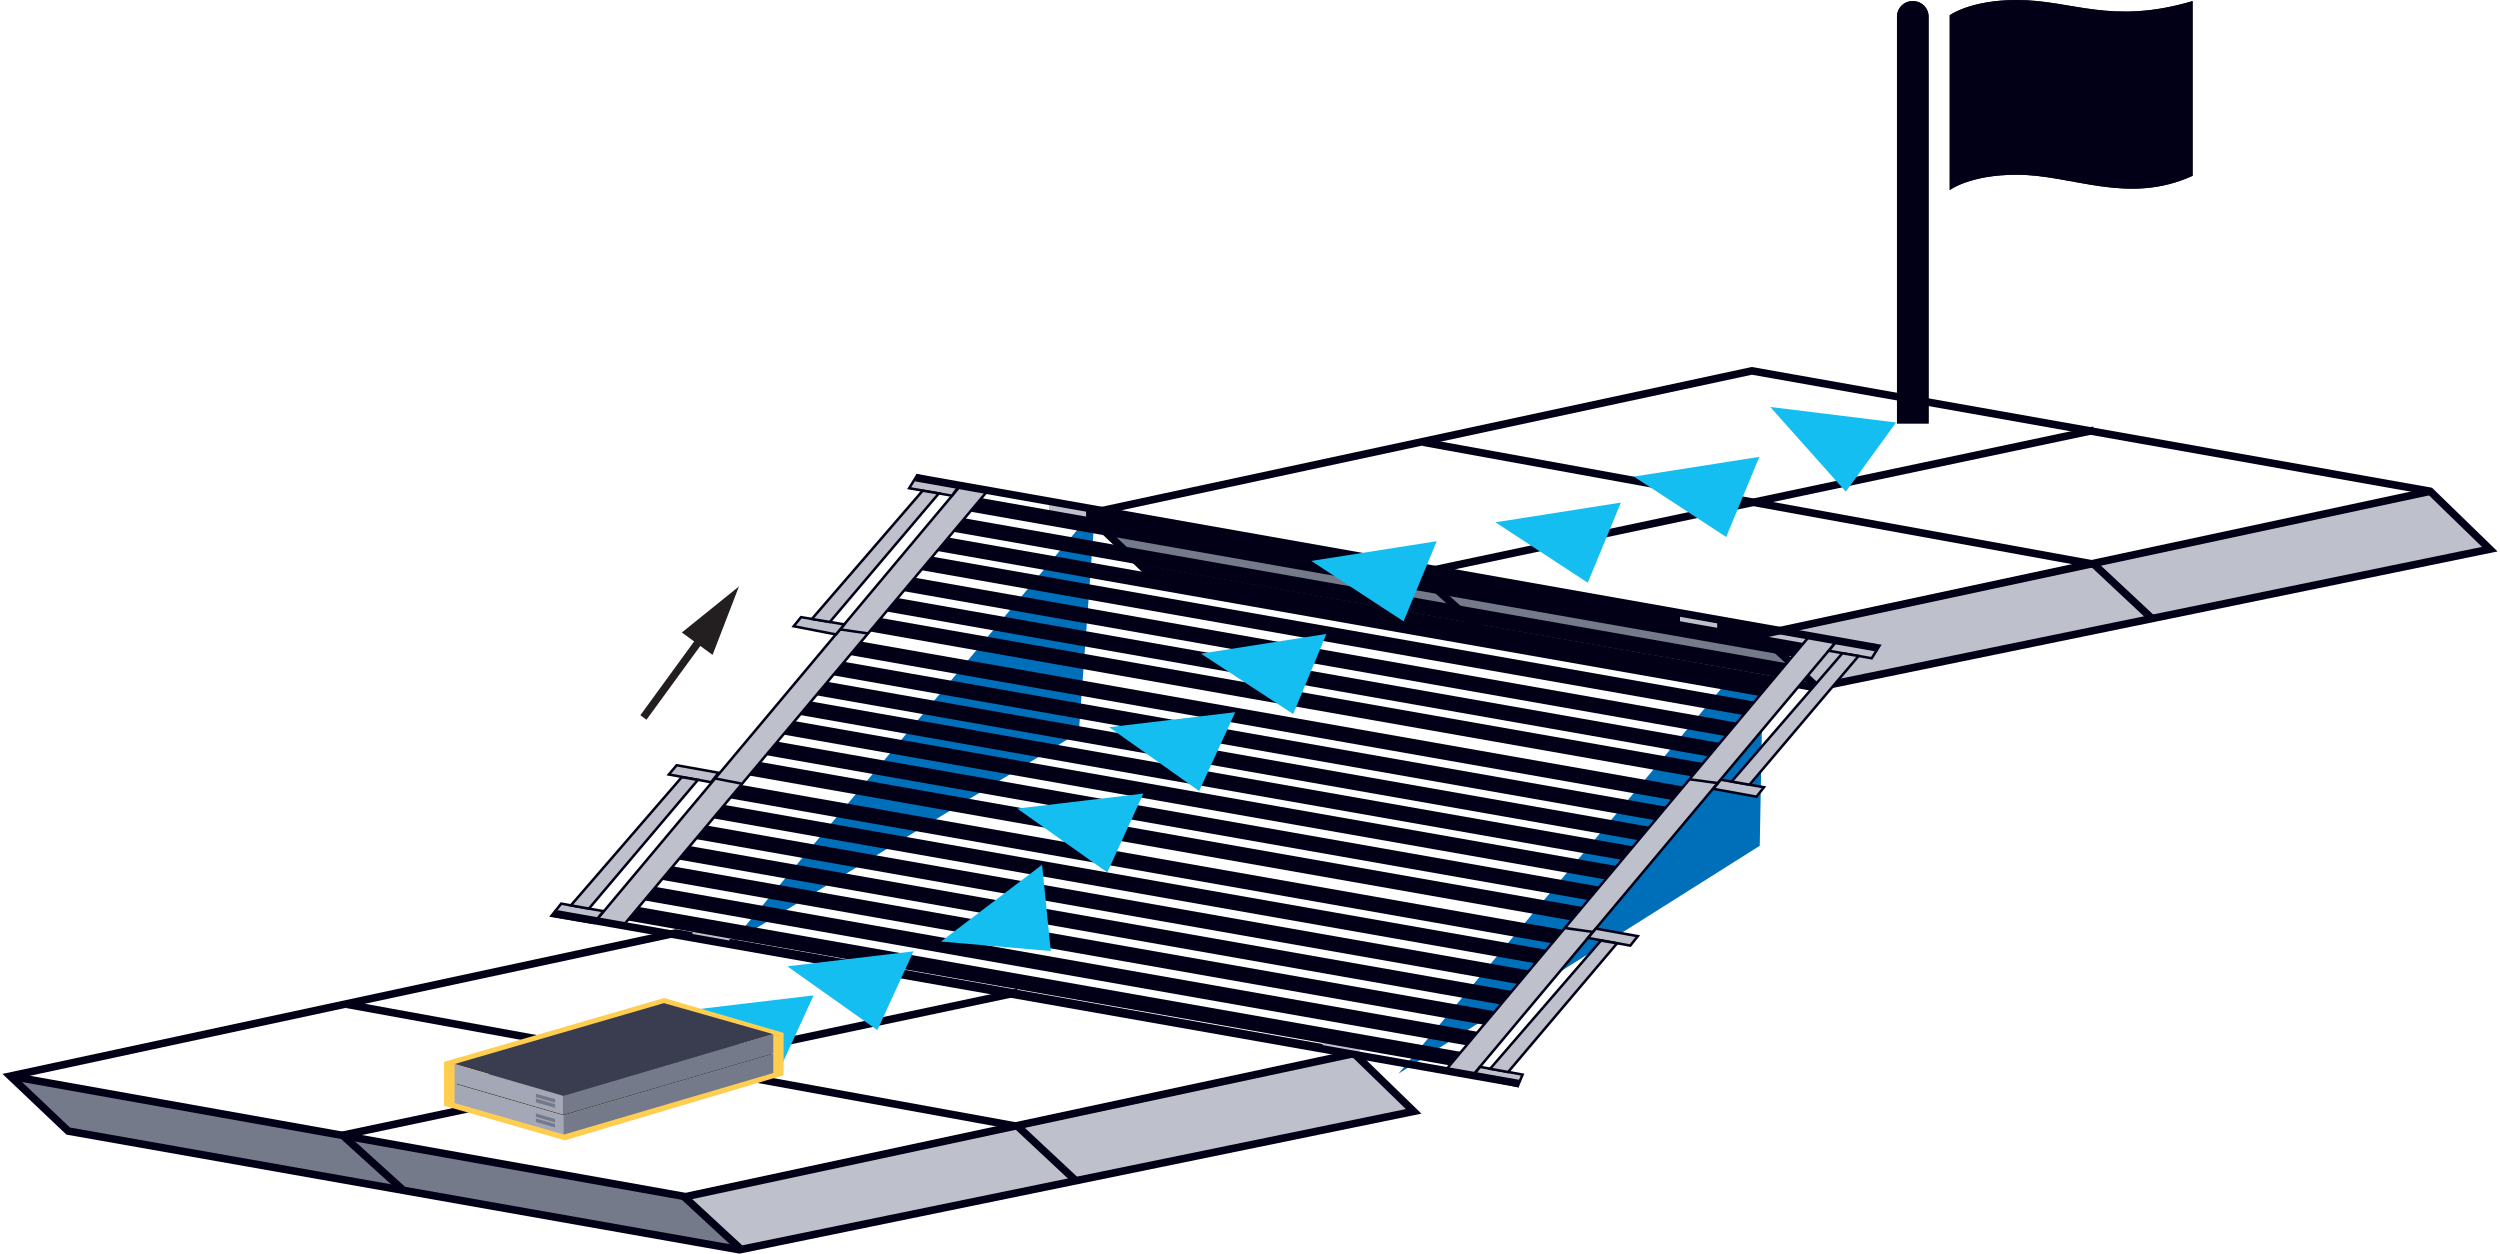 <?xml version="1.0" encoding="UTF-8"?><svg id="uuid-3e7b481c-59d5-4417-9b47-00f61ece7964" xmlns="http://www.w3.org/2000/svg" width="6.84in" height="3.43in" viewBox="0 0 492.19 247.3"><polygon points="215.56 100.3 143.56 186.21 212.33 144.5 215.56 100.3" fill="#006fb9" stroke-width="0"/><polygon points="347.4 125.88 275.4 211.78 346.65 166.84 347.4 125.88" fill="#006fb9" stroke-width="0"/><path d="M376.83.21c1.78,0,3.13,1.35,3.13,3.11v80.22h-6.24V3.32c0-1.76,1.35-3.11,3.11-3.11Z" fill="#231f20" fill-rule="evenodd" stroke-width="0"/><path d="M397.35,0c11.05,0,18.55,4.99,34.69.21v34.47c-12.81,5.84-23.65-.21-34.69-.21-9.27,0-13.23,3.03-13.23,3.03V3.01s4.07-3.01,13.23-3.01Z" fill="#231f20" fill-rule="evenodd" stroke-width="0"/><path d="M376.83.21c1.78,0,3.13,1.35,3.13,3.11v80.22h-6.24V3.32c0-1.76,1.35-3.11,3.11-3.11Z" fill="#020017" fill-rule="evenodd" stroke-width="0"/><path d="M397.35,0c11.05,0,18.55,4.99,34.69.21v34.47c-12.81,5.84-23.65-.21-34.69-.21-9.27,0-13.23,3.03-13.23,3.03V3.01s4.07-3.01,13.23-3.01Z" fill="#020017" fill-rule="evenodd" stroke-width="0"/><polyline points="127.04 141.98 139.16 125.36 137.95 124.47 125.83 141.09" fill="#231f20" stroke-width="0"/><polygon points="140.08 129.19 145.29 115.68 134.02 124.77 140.08 129.19" fill="#231f20" stroke-width="0"/><polygon points="2.42 212.77 134.25 236.11 145.55 246.66 12.47 223.08 2.42 212.77" fill="#757a8b" stroke-width="0"/><polygon points="266.58 207.81 278.5 219.48 146.42 246.17 135 236.11 266.58 207.81" fill="#bec1cc" stroke-width="0"/><polygon points="1.55 212.28 1.03 212.82 12.62 223.82 145.39 247.3 279.91 219.68 266.98 207.11 132.79 183.29 0 211.84 1.03 212.82 1.55 212.28 1.7 213.01 132.82 184.82 266.27 208.51 276.84 218.78 145.37 245.77 13.32 222.42 2.06 211.73 1.55 212.28 1.7 213.01 1.55 212.28" fill="#020017" stroke-width="0"/><polygon points="200.14 195.03 65.5 223.51 78.51 235.3 79.51 234.19 68.68 224.37 200.45 196.5 200.14 195.03 200.14 195.03" fill="#020017" stroke-width="0"/><polygon points="67.83 198.86 199.94 222.91 211.32 233.55 212.35 232.46 200.64 221.51 68.1 197.39 67.83 198.86 67.83 198.86" fill="#020017" stroke-width="0"/><polygon points="1.42 213.01 134.03 236.69 145.41 247.21 146.43 246.11 134.72 235.29 1.68 211.54 1.42 213.01 1.42 213.01" fill="#020017" stroke-width="0"/><polyline points="266.47 207.07 134.34 235.38 134.66 236.84 266.78 208.54" fill="#020017" stroke-width="0"/><polygon points="214.7 101.88 346.53 125.21 357.83 135.77 224.75 112.18 214.7 101.88" fill="#757a8b" stroke-width="0"/><polygon points="478.86 96.91 490.78 108.58 358.7 135.27 347.28 125.21 478.86 96.91" fill="#bec1cc" stroke-width="0"/><polygon points="213.83 101.38 213.31 101.92 224.9 112.92 357.67 136.41 492.19 108.78 479.26 96.21 345.07 72.39 212.28 100.95 213.31 101.92 213.83 101.38 213.98 102.11 345.1 73.92 478.55 97.61 489.12 107.88 357.65 134.88 225.6 111.52 214.34 100.84 213.83 101.38 213.98 102.11 213.83 101.38" fill="#020017" stroke-width="0"/><polygon points="412.42 84.14 277.78 112.62 290.79 124.4 291.79 123.29 280.96 113.48 412.73 85.6 412.42 84.14 412.42 84.14" fill="#020017" stroke-width="0"/><polygon points="280.11 87.97 412.22 112.01 423.6 122.66 424.63 121.56 412.92 110.61 280.38 86.49 280.11 87.97 280.11 87.97" fill="#020017" stroke-width="0"/><polygon points="213.7 102.12 346.31 125.79 357.69 136.32 358.71 135.22 347 124.39 213.96 100.64 213.7 102.12 213.7 102.12" fill="#020017" stroke-width="0"/><polyline points="478.75 96.18 346.62 124.48 346.94 125.95 479.06 97.64" fill="#020017" stroke-width="0"/><polygon points="206.43 99.31 206.43 101.67 213.76 102.91 213.76 100.43 206.43 99.31" fill="#bec1cc" stroke-width="0"/><polygon points="330.92 121.51 330.92 123.87 338.25 125.11 338.25 122.63 330.92 121.51" fill="#bec1cc" stroke-width="0"/><polygon points="260.41 205.1 260.41 207.46 267.74 208.7 267.74 206.21 260.41 205.1" fill="#bec1cc" stroke-width="0"/><polygon points="136.11 182.26 136.11 184.61 143.43 185.86 143.43 183.37 136.11 182.26" fill="#bec1cc" stroke-width="0"/><polyline points="188.25 100.46 354.93 129.84 355.45 126.88 188.77 97.5" fill="#020017" stroke-width="0"/><polyline points="185.11 104.47 351.79 133.85 352.31 130.9 185.63 101.52" fill="#020017" stroke-width="0"/><polyline points="182.96 108.44 349.63 137.82 350.15 134.87 183.48 105.49" fill="#020017" stroke-width="0"/><polyline points="179.98 112.25 346.65 141.63 347.17 138.67 180.5 109.3" fill="#020017" stroke-width="0"/><polyline points="175.51 116.22 342.19 145.6 342.71 142.65 176.03 113.27" fill="#020017" stroke-width="0"/><polyline points="172.86 120.36 339.54 149.74 340.06 146.78 173.38 117.41" fill="#020017" stroke-width="0"/><polyline points="169.72 124.33 336.39 153.71 336.91 150.76 170.24 121.38" fill="#020017" stroke-width="0"/><polyline points="165.74 128.97 332.42 158.35 332.94 155.39 166.26 126.01" fill="#020017" stroke-width="0"/><polyline points="162.27 132.94 328.94 162.32 329.46 159.36 162.79 129.98" fill="#020017" stroke-width="0"/><polyline points="159.12 136.91 325.8 166.29 326.32 163.34 159.64 133.96" fill="#020017" stroke-width="0"/><polyline points="155.48 140.72 322.16 170.1 322.68 167.14 156 137.76" fill="#020017" stroke-width="0"/><polyline points="152.83 144.69 319.51 174.07 320.03 171.12 153.35 141.74" fill="#020017" stroke-width="0"/><polyline points="149.85 148.83 316.53 178.21 317.05 175.25 150.37 145.87" fill="#020017" stroke-width="0"/><polyline points="147.21 152.97 313.88 182.35 314.4 179.39 147.73 150.01" fill="#020017" stroke-width="0"/><polyline points="142.24 157.27 308.92 186.65 309.44 183.7 142.76 154.32" fill="#020017" stroke-width="0"/><polyline points="139.1 161.24 305.77 190.62 306.29 187.67 139.62 158.29" fill="#020017" stroke-width="0"/><polyline points="136.94 165.55 303.62 194.93 304.14 191.97 137.46 162.59" fill="#020017" stroke-width="0"/><polyline points="133.14 169.52 299.81 198.9 300.33 195.94 133.66 166.56" fill="#020017" stroke-width="0"/><polyline points="129.66 173.49 296.34 202.87 296.86 199.92 130.18 170.54" fill="#020017" stroke-width="0"/><polyline points="126.68 177.63 293.36 207.01 293.88 204.05 127.2 174.67" fill="#020017" stroke-width="0"/><polyline points="122.54 181.44 289.22 210.82 289.74 207.86 123.06 178.48" fill="#020017" stroke-width="0"/><polygon points="356.36 125.6 361.82 126.47 289.88 212.31 284.42 211.44 356.36 125.6" fill="#bec1cc" stroke-width="0"/><polygon points="356.36 125.6 356.32 125.84 361.35 126.64 289.78 212.04 284.9 211.26 356.55 125.76 356.36 125.6 356.32 125.84 356.36 125.6 356.17 125.44 283.95 211.62 289.98 212.58 362.3 126.29 356.26 125.33 356.17 125.44 356.36 125.6" fill="#020017" stroke-width="0"/><polygon points="291.47 210.46 299.86 211.98 298.92 214.24 290.04 212.32 291.47 210.46" fill="#bec1cc" stroke-width="0"/><polygon points="291.47 210.46 291.43 210.7 299.51 212.17 298.77 213.95 290.48 212.16 291.67 210.61 291.47 210.46 291.43 210.7 291.47 210.46 291.27 210.3 289.6 212.48 299.07 214.53 300.21 211.79 291.37 210.18 291.27 210.3 291.47 210.46" fill="#020017" stroke-width="0"/><polygon points="314.33 183.19 322.59 184.68 321.1 186.54 312.77 185.02 314.33 183.19" fill="#bec1cc" stroke-width="0"/><polygon points="314.33 183.19 314.28 183.43 322.14 184.85 321 186.26 313.24 184.85 314.52 183.35 314.33 183.19 314.28 183.43 314.33 183.19 314.14 183.02 312.3 185.18 321.21 186.81 323.05 184.5 314.23 182.91 314.14 183.02 314.33 183.19" fill="#020017" stroke-width="0"/><polygon points="315.32 185.54 293.46 210.83 297.01 211.47 318.51 186.08 315.32 185.54" fill="#bec1cc" stroke-width="0"/><polygon points="315.32 185.54 315.13 185.38 292.99 211 297.11 211.74 318.98 185.91 315.22 185.27 315.13 185.38 315.32 185.54 315.28 185.79 318.03 186.26 296.91 211.2 293.94 210.66 315.51 185.71 315.32 185.54 315.28 185.79 315.32 185.54" fill="#020017" stroke-width="0"/><line x1="308.04" y1="183.04" x2="313.81" y2="183.85" fill="#bec1cc" stroke-width="0"/><polyline points="308 183.29 313.78 184.1 313.85 183.6 308.07 182.79" fill="#020017" stroke-width="0"/><polygon points="338.96 153.81 347.49 155.3 346 157.16 337.51 155.61 338.96 153.81" fill="#bec1cc" stroke-width="0"/><polygon points="338.96 153.81 338.92 154.05 347.03 155.47 345.9 156.89 337.97 155.44 339.16 153.96 338.96 153.81 338.92 154.05 338.96 153.81 338.77 153.65 337.05 155.78 346.1 157.43 347.95 155.12 338.86 153.54 338.77 153.65 338.96 153.81" fill="#020017" stroke-width="0"/><polygon points="361.82 126.47 370.28 127.37 368.73 129.86 360.29 128.37 361.82 126.47" fill="#bec1cc" stroke-width="0"/><polygon points="361.82 126.47 361.79 126.71 369.86 127.57 368.61 129.58 360.75 128.2 362.02 126.62 361.82 126.47 361.79 126.71 361.82 126.47 361.63 126.31 359.83 128.55 368.86 130.13 370.7 127.16 361.71 126.2 361.63 126.31 361.82 126.47" fill="#020017" stroke-width="0"/><polygon points="362.95 128.87 341.1 154.17 344.64 154.79 366.14 129.4 362.95 128.87" fill="#bec1cc" stroke-width="0"/><polygon points="362.95 128.87 362.76 128.7 340.62 154.34 344.74 155.06 366.61 129.23 362.85 128.6 362.76 128.7 362.95 128.87 362.91 129.11 365.66 129.58 344.54 154.52 341.58 154 363.14 129.03 362.95 128.87 362.91 129.11 362.95 128.87" fill="#020017" stroke-width="0"/><line x1="332.67" y1="153.7" x2="338.57" y2="154.51" fill="#bec1cc" stroke-width="0"/><polyline points="332.64 153.95 338.53 154.76 338.6 154.26 332.7 153.46" fill="#020017" stroke-width="0"/><polygon points="189.02 95.76 194.48 96.63 122.55 182.47 117.08 181.6 189.02 95.76" fill="#bec1cc" stroke-width="0"/><polygon points="189.02 95.76 188.98 96.01 194.01 96.81 122.44 182.2 117.56 181.43 189.21 95.92 189.02 95.76 188.98 96.01 189.02 95.76 188.83 95.6 116.61 181.78 122.65 182.74 194.96 96.45 188.92 95.49 188.83 95.6 189.02 95.76" fill="#020017" stroke-width="0"/><polygon points="110.22 178.25 118.54 179.74 116.66 182.07 108.31 180.66 110.22 178.25" fill="#bec1cc" stroke-width="0"/><polygon points="110.22 178.25 110.18 178.5 118.08 179.91 116.56 181.8 108.76 180.49 110.42 178.41 110.22 178.25 110.18 178.5 110.22 178.25 110.02 178.1 107.85 180.84 116.77 182.34 119 179.57 110.12 177.98 110.02 178.1 110.22 178.25" fill="#020017" stroke-width="0"/><polygon points="133 150.95 141.27 152.44 139.78 154.3 131.45 152.78 133 150.95" fill="#bec1cc" stroke-width="0"/><polygon points="133 150.95 132.96 151.2 140.81 152.61 139.68 154.03 131.92 152.61 133.19 151.11 133 150.95 132.96 151.2 133 150.95 132.81 150.79 130.98 152.95 139.88 154.58 141.73 152.27 132.91 150.68 132.81 150.79 133 150.95" fill="#020017" stroke-width="0"/><polygon points="134 153.31 112.14 178.59 115.69 179.23 137.18 153.85 134 153.31" fill="#bec1cc" stroke-width="0"/><polygon points="134 153.31 133.81 153.15 111.66 178.76 115.78 179.51 137.66 153.67 133.9 153.04 133.81 153.15 134 153.31 133.96 153.56 136.71 154.02 115.59 178.96 112.61 178.43 134.19 153.47 134 153.31 133.96 153.56 134 153.31" fill="#020017" stroke-width="0"/><line x1="140.51" y1="153.56" x2="145.67" y2="154.55" fill="#bec1cc" stroke-width="0"/><polyline points="140.47 153.8 145.62 154.8 145.72 154.31 140.56 153.31" fill="#020017" stroke-width="0"/><polygon points="157.54 121.74 166.07 123.18 164.41 125.15 156.08 123.54 157.54 121.74" fill="#bec1cc" stroke-width="0"/><polygon points="157.54 121.74 157.5 121.98 165.59 123.35 164.31 124.88 156.53 123.37 157.73 121.9 157.54 121.74 157.5 121.98 157.54 121.74 157.34 121.58 155.62 123.7 164.51 125.43 166.54 123 157.43 121.47 157.34 121.58 157.54 121.74" fill="#020017" stroke-width="0"/><polygon points="180.43 93.77 188.76 95.75 187.3 97.79 178.86 96.31 180.43 93.77" fill="#bec1cc" stroke-width="0"/><polygon points="180.43 93.77 180.37 94.01 188.34 95.9 187.19 97.52 179.26 96.12 180.64 93.9 180.43 93.77 180.37 94.01 180.43 93.77 180.22 93.63 178.45 96.49 187.42 98.06 189.18 95.59 180.31 93.48 180.22 93.63 180.43 93.77" fill="#020017" stroke-width="0"/><polygon points="181.52 96.8 159.67 122.1 163.21 122.69 184.71 97.33 181.52 96.8" fill="#bec1cc" stroke-width="0"/><polygon points="181.52 96.8 181.33 96.63 159.19 122.27 163.31 122.96 185.18 97.16 181.42 96.53 181.33 96.63 181.52 96.8 181.48 97.04 184.23 97.51 163.11 122.42 160.15 121.93 181.71 96.96 181.52 96.8 181.48 97.04 181.52 96.8" fill="#020017" stroke-width="0"/><line x1="165.16" y1="124.14" x2="170.87" y2="124.98" fill="#bec1cc" stroke-width="0"/><polyline points="165.12 124.39 170.83 125.22 170.9 124.73 165.19 123.89" fill="#020017" stroke-width="0"/><polyline points="180.01 94.96 369.82 128.56 370.08 127.08 180.27 93.48" fill="#020017" stroke-width="0"/><polyline points="108.67 180.92 299.08 214.5 299.34 213.03 108.93 179.45" fill="#020017" stroke-width="0"/><polygon points="348.72 80.28 373.55 83.34 363.62 96.99 348.72 80.28" fill="#15bef0" stroke-width="0"/><polygon points="321.82 94.01 346.57 90.12 340.03 105.93 321.82 94.01" fill="#15bef0" stroke-width="0"/><polygon points="294.51 103.03 319.26 99.14 312.72 114.95 294.51 103.03" fill="#15bef0" stroke-width="0"/><polygon points="258.18 110.65 282.93 106.76 276.39 122.57 258.18 110.65" fill="#15bef0" stroke-width="0"/><polygon points="236.42 128.94 261.16 125.05 254.62 140.86 236.42 128.94" fill="#15bef0" stroke-width="0"/><polygon points="218.31 143.45 243.18 140.49 236.06 156.04 218.31 143.45" fill="#15bef0" stroke-width="0"/><polygon points="200.19 159.5 225.06 156.54 217.94 172.09 200.19 159.5" fill="#15bef0" stroke-width="0"/><polygon points="185.12 185.73 205.08 170.59 206.8 187.61 185.12 185.73" fill="#15bef0" stroke-width="0"/><polygon points="154.83 190.62 179.71 187.66 172.58 203.21 154.83 190.62" fill="#15bef0" stroke-width="0"/><polygon points="135.14 199.31 160.01 196.35 152.89 211.9 135.14 199.31" fill="#15bef0" stroke-width="0"/><polygon points="130.52 196.87 154.09 203.75 154.09 212.1 110.92 224.95 87.1 218.11 87.1 209.47 130.52 196.87" fill="#ffce51" fill-rule="evenodd" stroke-width="0"/><polyline points="89.19 213.82 110.66 220.06 152.06 207.95 130.48 201.81 89.19 213.82" fill="#393d4f" fill-rule="evenodd" stroke-width="0"/><polyline points="89.19 213.82 89.19 217.59 110.66 223.78 110.66 220.06 89.19 213.82" fill="#a4a7b6" fill-rule="evenodd" stroke-width="0"/><polyline points="105.23 219.64 105.23 220.32 109.01 221.42 109.01 220.74 105.23 219.64" fill="#757a8b" fill-rule="evenodd" stroke-width="0"/><polygon points="105.23 220.63 105.23 221.31 109.01 222.42 109.01 221.73 105.23 220.63" fill="#757a8b" fill-rule="evenodd" stroke-width="0"/><polygon points="152.06 207.89 110.66 220.06 110.66 223.83 152.06 211.67 152.06 207.89" fill="#757a8b" fill-rule="evenodd" stroke-width="0"/><polyline points="89.19 209.89 110.66 216.12 152.06 204.01 130.48 197.88 89.19 209.89" fill="#393d4f" fill-rule="evenodd" stroke-width="0"/><polyline points="89.19 209.94 89.19 213.66 110.66 219.9 110.66 216.18 89.19 209.94" fill="#a4a7b6" fill-rule="evenodd" stroke-width="0"/><polyline points="105.23 215.76 105.23 216.44 109.01 217.54 109.01 216.81 105.23 215.76" fill="#757a8b" fill-rule="evenodd" stroke-width="0"/><polygon points="105.23 216.7 105.23 217.44 109.01 218.54 109.01 217.8 105.23 216.7" fill="#757a8b" fill-rule="evenodd" stroke-width="0"/><polygon points="152.06 203.96 110.66 216.18 110.66 219.9 152.06 207.79 152.06 203.96" fill="#757a8b" fill-rule="evenodd" stroke-width="0"/></svg>